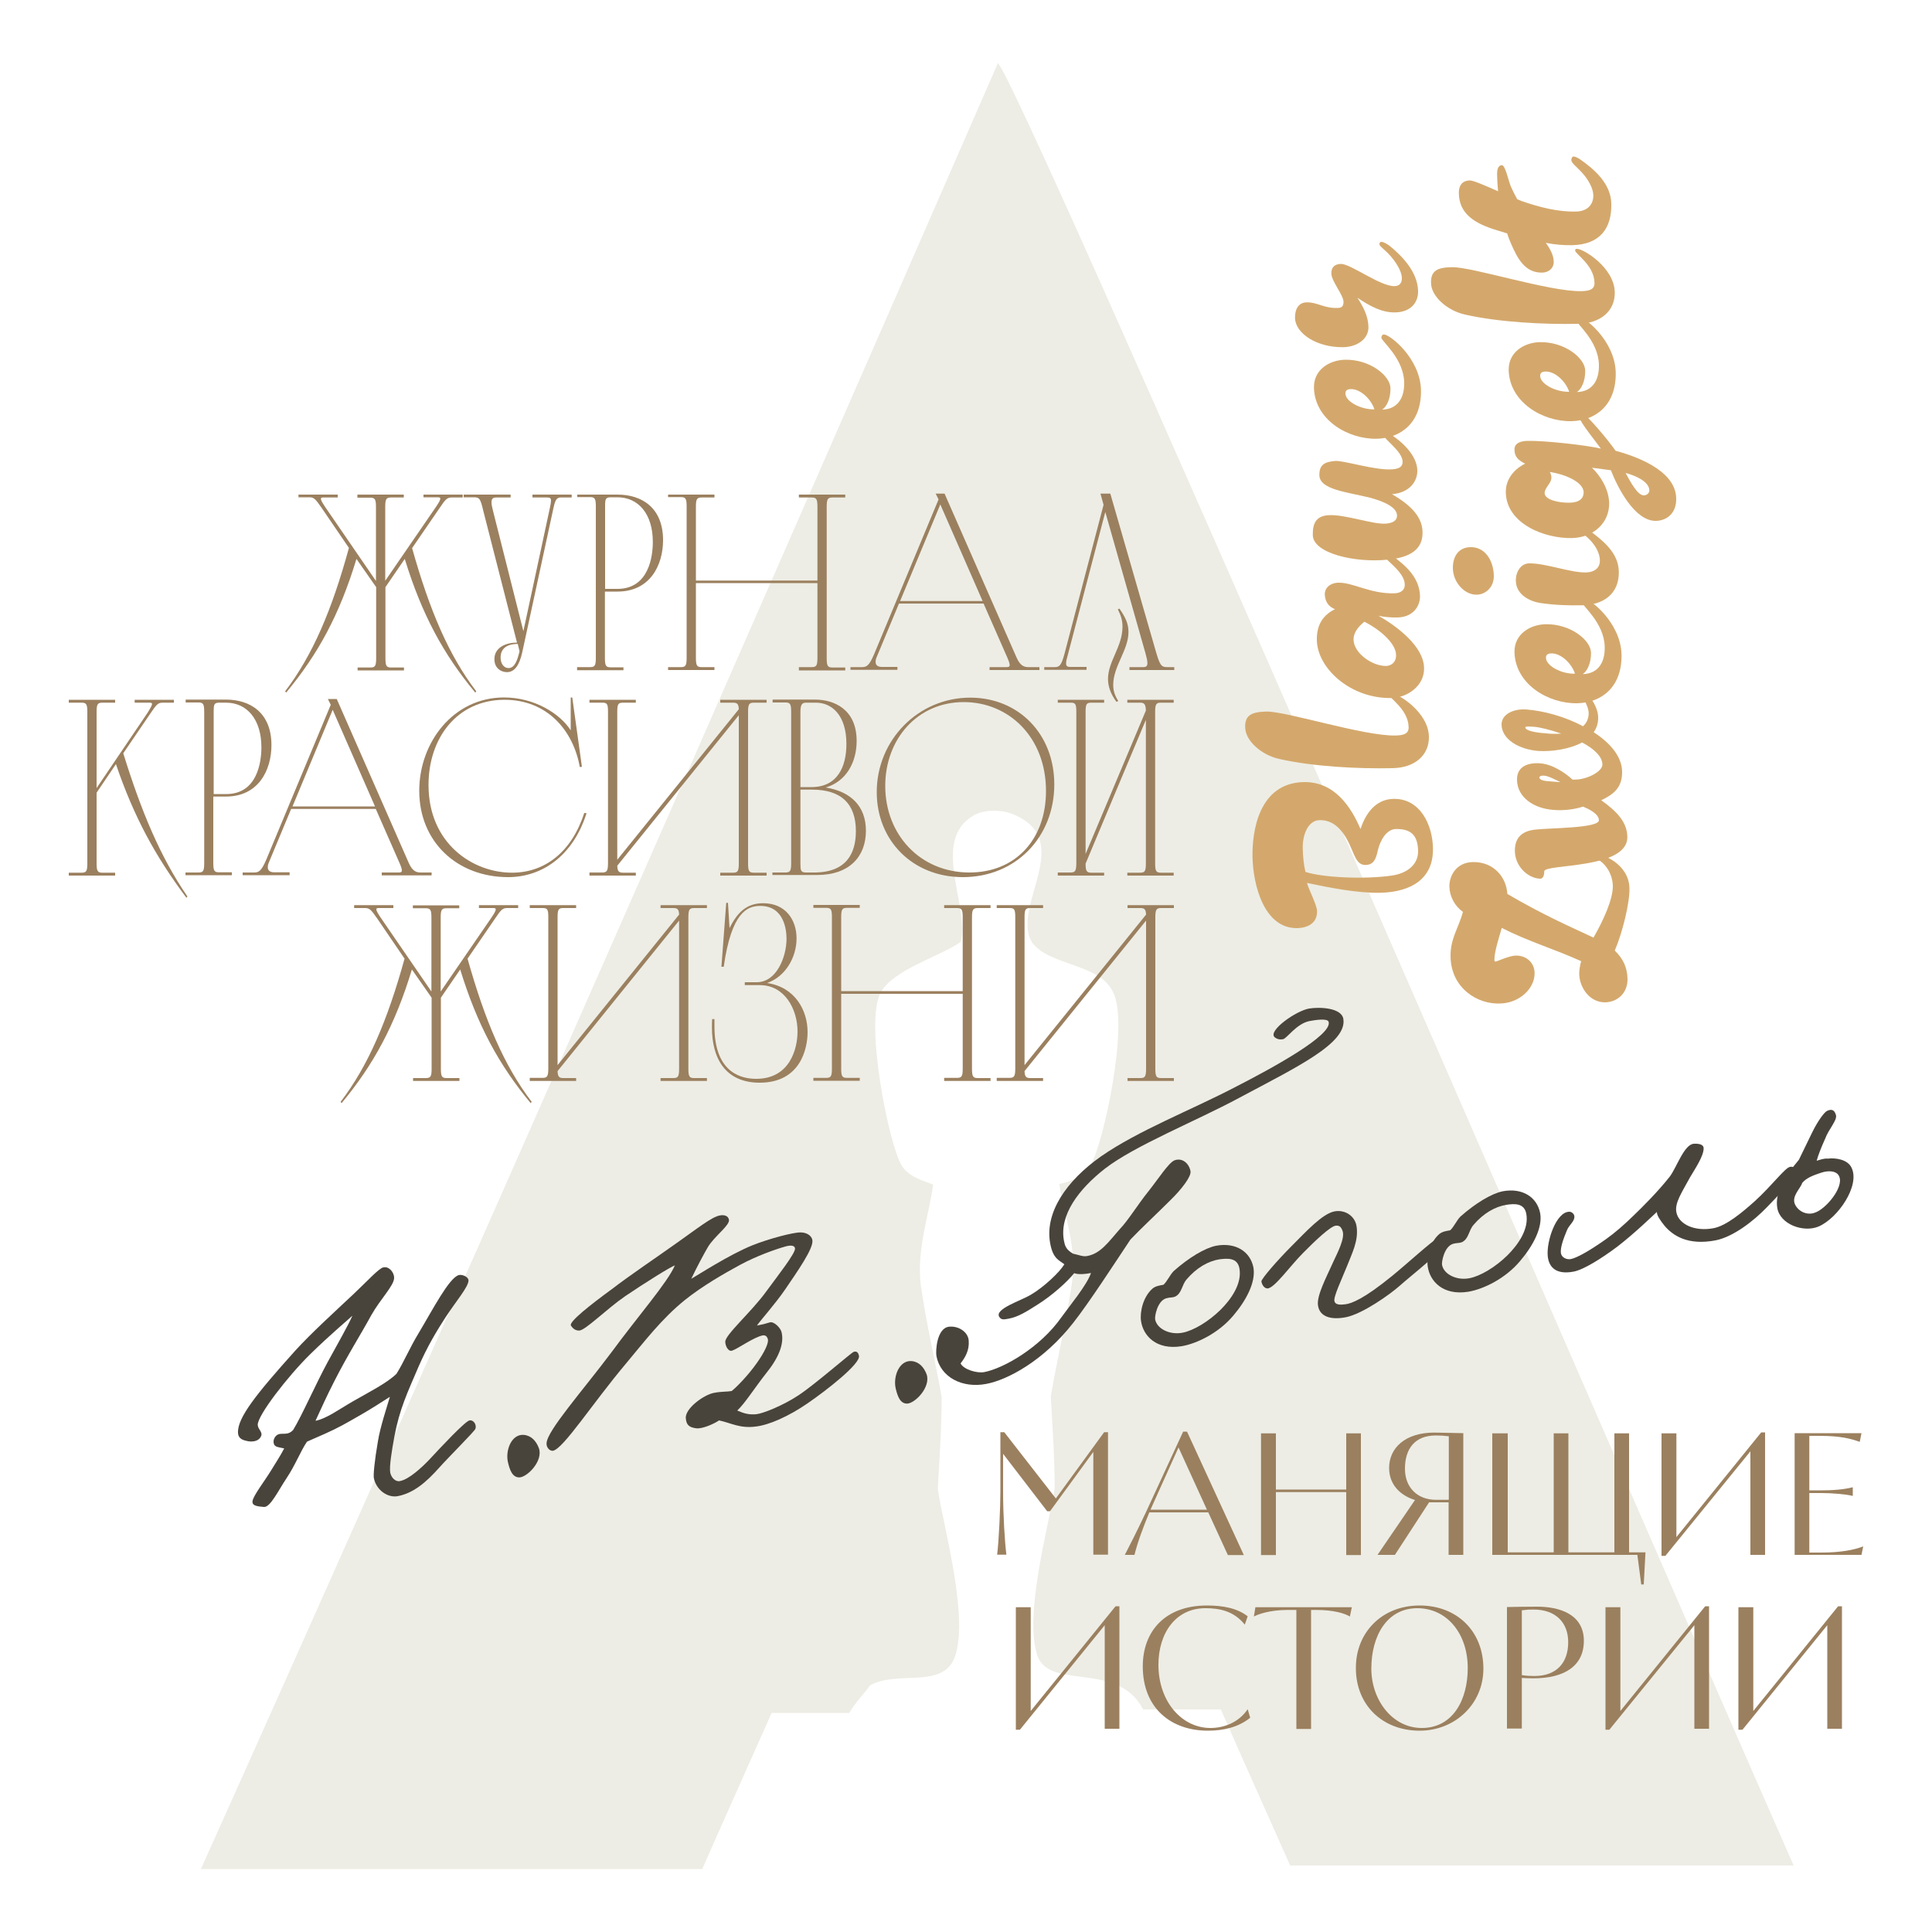 <svg xmlns="http://www.w3.org/2000/svg" xmlns:xlink="http://www.w3.org/1999/xlink" id="&#x421;&#x43B;&#x43E;&#x439;_1" x="0px" y="0px" viewBox="0 0 1000 1000" style="enable-background:new 0 0 1000 1000;" xml:space="preserve"><style type="text/css">	.st0{opacity:0.5;fill:#DCDCCC;}	.st1{fill:#49443B;}	.st2{fill:#D4A86C;}	.st3{fill:#9B805F;}</style><g>	<path class="st0" d="M516.5,32.7c10.8,8.7,311.7,705.2,411.9,932.9H667.8c-12-27.1-23.9-53.4-35.9-80.8h-40.2   c-13.1-25.1-46.9-9.9-54.5-27.1c-7.6-20.7,5.5-67.6,8.7-87.2c0-16.3-1.2-32.7-2-47.8c3.2-18.7,7.6-37,10.8-57.7   c3.2-19.5-4.4-37-6.4-52.2c6.4-1.2,13.1-4.4,16.3-9.9c6.4-10.8,19.5-70.8,12-88.3c-6.4-16.3-33.8-14.3-42.6-27.1   c-10.8-18.7,23.9-53.4-10.8-66.5c-5.5-2-14.3-2-19.5,1.2c-21.9,13.1-2,45.8-6.4,65.3c-10.8,7.6-35,14.3-41.4,26.2   c-8.7,15.2,4.4,79.6,10.8,89.5c3.2,5.5,9.9,7.6,16.3,9.9c-2,15.2-8.7,33.8-6.4,52.2c3.2,21.9,7.6,39.4,10.8,57.7   c0,16.3-1.2,32.7-2,47.8c3.2,20.7,16.3,66.5,8.7,87.2c-6.4,16.3-29.4,6.4-43.7,14.3c-3.2,4.4-7.6,8.7-10.8,14.3h-40.2   c-12,27.1-23.9,53.4-35.9,80.8H104C244.2,655.1,380.4,344.3,516.5,32.7"></path>	<g>		<path class="st1" d="M230.5,682c-4.2,6.5-9.3,14.8-14,25.7c-5.5,12.9-9.7,21.5-12.4,36c-1.3,7.1-2.7,15.6-2.1,18.6    c0.5,2.4,2.6,4.8,5,4.3c4.7-0.9,11.2-6.9,15.3-11.2c6.1-6.6,18.4-19.7,20.7-20.2c2-0.4,3.8,2.1,3.1,4.3    c-0.3,1.2-14.2,15-18.8,20.2c-6.7,7.5-13.2,13.1-21.4,14.7c-5.3,1-11.2-3.2-12.4-9.4c-0.3-1.5,0.3-8.6,2.1-18.9    c1.1-7.2,4.8-18.3,6.2-23.1c-4.2,2.7-9.6,6.2-15.9,9.8c-6.8,3.9-10.7,6.2-17.9,9.4c-3.5,1.6-7.9,3.4-9.1,4    c-3.4,5-5.9,11.9-10.7,19.1c-4.1,6.1-8.3,15-11.6,14.7c-2.5-0.3-6.3-0.3-5.9-3c0.4-2.9,6-10,9.8-16.2c2.6-4.3,4.4-6.9,6.6-11.1    c-3.6-0.8-5.2-0.7-5.5-3.1c-0.2-2,1.3-4.2,3.3-4.4c2.4-0.3,4.4,0.5,6.8-2c4.6-7.5,11.6-23.6,17.9-35.2c4.5-8.2,11-19.7,12.8-24    c-1.4,1.4-11.2,9.5-21.9,20c-11.5,11.3-27.2,31.6-27.1,36.5c0.1,2.3,2.6,3.7,1.8,5.7c-1,2.6-3.9,3.2-6.7,2.8    c-2.5-0.5-5.1-1.1-5.3-4.3c-0.5-7.7,9.4-20.1,29.7-42.7c8.1-8.9,20.4-20.1,30-29.1c7.7-7.3,13.3-13.5,15.5-13.9    c2.9-0.7,5.6,2.5,5.6,5.4c0,4-7,10.8-11.8,19.3c-5.9,10.8-12.2,20.5-19.2,34.3c-4,7.8-6.5,13.5-9.7,20.4    c5.7-1.1,12.1-5.9,19.6-10.2c8.9-5.1,17.3-9.3,22.3-14.1c3.9-6.2,6.7-13.2,11.5-21.1c7.3-12.2,15.7-28.5,20.7-30    c1.4-0.5,5,0.6,5.1,2.8C242.4,666.2,236.1,673.4,230.5,682z"></path>		<path class="st1" d="M268.9,764.7c-3.8,0.1-5.1-4.1-6-7.9c-1.4-6.2,1.9-14.7,8.3-14.1c3.9,0.4,6.3,3.2,7.7,6.8    C281.3,756.1,273,764.5,268.9,764.7z"></path>		<path class="st1" d="M417.8,726.5c-9.5,6.5-19.6,11.1-26.8,11.9c-8.1,1-12.4-1.8-18.8-3.2c-2.2,1.5-8.2,4.4-11.7,4.1    c-4.3-0.5-5.2-2.2-5.5-5c-0.8-5.1,9.5-12.6,14.8-13.4c3.6-0.7,6.7-0.5,8.9-0.9c2.3-1.8,8.5-8,13.1-14.6c3.9-5.5,6.3-10.5,5.6-12.4    c-0.4-1.2-1.1-2-2.6-1.8c-4.7,0.9-13,7-15.9,7.9c-2,0.6-3.5-2.5-3.5-4.6c-0.1-3.6,13.5-15.4,21.1-25.9c6.3-8.6,15.4-20.1,15-22.5    c-0.3-1.6-2.4-1.6-4.7-1c-6.1,1.7-15.5,5.2-23.2,9.3c-8.7,4.7-20,11.2-29,18.4c-12.3,9.9-21.2,21.8-30.7,33.1    c-17.4,20.7-32.1,43.7-37.6,45c-1.8,0.3-3.6-1.8-3.4-3.9c0.3-6.5,18.3-26.7,33.7-47.2c13.5-18.4,29-36.1,32.7-44.8    c-1.6,0.3-16,9.3-25.7,15.9c-9.5,6.5-20.6,17.7-23.8,17.8c-1.9,0-3.2-0.9-4.3-2.6c-1.1-1.9,9.9-10.6,21-18.7    c9.9-7.6,22.5-16,33.3-23.7c10.7-7.5,18.7-14,22.9-14.6c2-0.4,4.2,0.1,4.6,2.2c0.6,2.9-7.6,8.6-10.9,14.2    c-2,3.4-5.6,10.1-8.6,16.4c3.1-1.7,19.4-12.4,31.8-17.4c8.3-3.3,21-6.7,24.8-6.6c2.8,0,5.7,1.4,6.1,4.1c0.6,4.2-7.7,16-14.1,25.4    c-5.2,7.6-12.8,16-14.6,18.7c3.5-0.7,3.5-0.7,6.5-1.6c2.3-0.8,5.7,2.9,6.2,4.9c1.4,5.4-0.8,12.4-7.4,20.7c-7,8.9-11.3,16-15.5,20    c3.7,1.6,6.1,2.2,9.8,1.9c3.4-0.3,13.9-4.5,21.9-9.8c8.9-5.9,27.2-22,28.6-22.5c1.6-0.5,2.4,0.5,2.7,2.1    C445.4,705.9,428,719.5,417.8,726.5z"></path>		<path class="st1" d="M469.6,726.5c-3.8,0.1-5.1-4.1-6-7.9c-1.4-6.2,1.9-14.7,8.3-14.1c3.9,0.4,6.3,3.2,7.7,6.8    C481.9,717.9,473.7,726.3,469.6,726.5z"></path>		<path class="st1" d="M641.3,568.3c-22.3,12-53.9,24.6-69.4,36.6c-13.8,10.8-23.7,24.2-21.2,37.3c0.5,2.4,0.8,4.4,4.7,6.7    c2.9,0.6,5.2,1.7,7.4,1.2c6.9-1.3,10.9-7.2,16.7-13.8c4.6-4.8,9-12.3,15.1-19.9c5-6.3,10.3-14.6,13.3-15.8    c3.9-1.5,7.5,1.4,8.3,5.6c0.5,2.7-4.6,9.4-10.7,15.3c-6.8,6.8-15,14.4-20.4,20.1c-8.4,12.6-21.2,32.4-29.6,43.1    c-15.5,19.8-34.2,29.6-45,31.6c-12.4,2.4-23.7-3.4-25.8-14.4c-0.5-2.4,0.1-14.6,6.6-15.2c4.8-0.5,9.8,2.7,10.1,7.2    c0.4,5-1.8,8.7-4.2,11.8c1.5,3.1,8.4,5.2,12.2,4.5c10-1.9,29-12.7,40-28.4c4.2-5.9,13.1-16.5,15.3-22.9c-2.9,0.6-6.5,0.9-8.7,0.1    c-3.4,4.2-11.1,11.4-19.5,16.6c-5.2,3.3-9.5,6-14.2,6.9c-2.7,0.5-4,0.8-5.1-0.9c-2.5-4.1,11.1-8.3,16.3-11.4    c7.1-4.2,15.1-11.9,17.4-15.8c-2.3-2-5.8-2.5-7.3-10.7c-3-15.9,8.2-32.4,26.2-45.1c19.4-13.5,46.7-24,69.5-35.9    c20.5-10.5,50.4-27,48.4-33.8c-0.6-2-7.2-0.9-9.9-0.4c-6.7,1.3-11.7,9-13.7,9.4c-1.6,0.3-3.2,0-4.4-1.1    c-3.5-3.3,11.2-13.7,18-14.8c5.7-0.9,16.6-0.3,17.6,5.3C697.5,540,670.8,552.5,641.3,568.3z"></path>		<path class="st1" d="M638.4,680.9c-7.7,9.2-19.1,14.6-26.8,15.9c-13.2,2.1-19.9-5.5-21-13c-0.7-4.6,1-12.5,5.9-16.8    c1.6-1.4,4-1.7,5.7-2c1.9-1.7,3.4-5.2,5.3-7.1c7.9-7,16.1-11.9,21.9-13.1c10.2-1.9,17.8,3,19.4,11.4    C650,663.8,645,673.1,638.4,680.9z M631.3,651.8c-5.9,0.9-12,4.4-17.1,10.4c-2.6,3-2.4,7.1-5.9,8.9c-1.8,0.7-2.6,0.3-4.7,0.9    c-4.6,1.4-6,9.4-5.7,10.9c0.9,4.9,7.6,8.2,14.2,6.9c5.7-1.1,13.5-5.8,19.7-11.9c5.4-5.4,11.2-13.5,9.7-21.5    C640.4,650.9,635.4,651.3,631.3,651.8z"></path>		<path class="st1" d="M724.5,665.5c-5.2,4.6-19.3,14.6-27.9,16.3c-7.8,1.5-13.5-0.3-14.4-6c-0.8-5.1,4.1-14.2,8.1-23.1    c1.9-4.1,6-11.9,4.6-15.6c-0.7-1.9-1.5-2.9-3.5-2.7c-2.8,0.3-10.8,7.9-17,14.2c-6.7,6.7-14.8,18.3-18.4,18.3    c-1.7-0.1-2.8-1.9-3.1-3.6c-0.2-1.3,8.8-11.5,15.3-18c7.9-7.9,16.2-17.1,22.6-18.3c5.5-1,10.7,2.5,11.4,8c1,7.4-2.5,13.9-5.1,20.6    c-2.7,6.7-7,15.7-6.4,17.9c0.6,2.2,3.6,1.8,5.6,1.6c3.3-0.4,9.7-2.8,24.4-14.8c7-5.7,21.2-18.6,23.2-19.2c2.2-0.6,3.4,0.1,3.8,2.3    C748.1,646.6,730.6,660,724.5,665.5z"></path>		<path class="st1" d="M786.8,652.7c-7.7,9.2-19.1,14.6-26.8,15.9c-13.2,2.1-19.9-5.5-21-13c-0.7-4.6,1-12.5,5.9-16.8    c1.6-1.4,4-1.7,5.7-2c1.9-1.7,3.4-5.2,5.3-7.1c7.9-7,16.1-11.9,21.9-13.1c10.2-1.9,17.8,3,19.4,11.4    C798.5,635.5,793.5,644.8,786.8,652.7z M779.8,623.6c-5.9,0.9-12,4.4-17.1,10.4c-2.6,3-2.4,7.1-5.9,8.9c-1.8,0.7-2.6,0.3-4.7,0.9    c-4.6,1.4-6,9.4-5.7,10.9c0.9,4.9,7.6,8.2,14.2,6.9c5.7-1.1,13.5-5.8,19.7-11.9c5.4-5.4,11.2-13.5,9.7-21.5    C788.9,622.6,783.8,623,779.8,623.6z"></path>		<path class="st1" d="M914.6,624.8c-6.9,7.2-17.5,15.4-26.6,17.2c-14.6,2.8-22.2-2.6-26.4-7.5c-2.5-3.1-4.1-5.6-4-7.2    c-1.9,1.7-11.2,10.8-20.4,17.9c-8.4,6.3-17.7,12.1-22.8,13c-8.6,1.6-12.7-1.9-13.3-8.1c-0.7-7.8,4.4-22.8,11.1-22.9    c1.3-0.1,2.7,1.2,2.7,2.5c0.1,2.6-2.8,4.3-3.9,7.2c-1.8,4.3-3.4,8.8-3.1,11.6c0.3,2.4,3,3.6,5.1,3.2c2.7-0.5,8.6-3.5,18.1-10.2    c4.8-3.4,9.7-7.7,14.3-12.2c5.1-4.9,12.6-12.4,18.8-20.2c3.6-4.7,7.5-16.9,12.6-17.1c2.3-0.1,5,0.2,5,2.4c0,4-4.4,10.5-7,14.9    c-4.2,7.8-8.1,13.3-7.1,18.2c1.2,6.2,9.5,10.1,19.3,8.2c6.6-1.3,14.7-8.1,21.2-13.9c8.9-8.1,15.6-17.2,18.2-17.8    c1.2-0.4,3.7,0.4,3.5,2.4C929.6,609.2,921.4,617.8,914.6,624.8z"></path>		<path class="st1" d="M941.4,634.8c-7.9,3.4-20.2-1.1-21.5-9.7c-1.2-7.5,3.3-15.4,11.2-24.8c2.4-5,4.8-9.8,6.9-14.2    c3-6.1,6.3-10.5,7.7-11.1c2.4-1.2,3.9-0.4,4.6,2.2c0.7,2.7-3.9,7.4-5.6,12.2c-2,4.4-3.5,8.2-4.4,11.4c1.8-0.5,3.7-1.3,5.8-1.1    c3.7-0.5,10.3,0.3,12.3,4.8C962.8,613.7,951.4,630.4,941.4,634.8z M942.6,607c-3.9,1.3-7.6,2.6-9.8,5.3c-0.8,2.8-5.5,6.7-3.8,10.9    c1.7,3.8,6.2,6,10.3,4.5c5.7-1.8,15.1-13.1,12.7-18.7C950.9,606.1,946.7,605.6,942.6,607z"></path>	</g>	<g>		<path class="st2" d="M671.6,480.4c-17.3,0.4-23-22.3-23.3-36.7c-0.3-13.5,3.3-38.4,26.5-38.9c15.8-0.3,24.4,12.6,29.4,24.3    c3.5-10.7,9.8-15.5,17.1-15.6c13.6-0.3,20.2,13.2,20.4,25.6c0.3,15.4-10.8,22.6-27.3,23c-11.6,0.2-25.7-2.5-37.9-5.1    c0.8,3.2,5.1,11.3,5.2,14.5C681.9,477.9,676.8,480.2,671.6,480.4z M720.4,453.2c8.1-1.2,13.8-5.8,13.6-12.9    c-0.2-8.3-4-11.3-11.5-11.2c-4.8,0.1-8.1,5.7-9.4,11.3c-0.9,4.2-2.1,7.2-6.2,7.3c-4.1,0.1-5.3-3.5-7.7-9.1    c-4-9.4-9.2-14.2-16.1-14.1c-6.5,0.1-9,8.5-8.8,14.6c0.1,4.4,0.5,8.4,1.4,12.2C684.9,454.3,706.4,455.2,720.4,453.2z"></path>		<path class="st2" d="M655.4,368.3c10.5-0.2,50.2,12.7,66.9,12.4c4.3-0.1,6.9-0.9,6.8-4.4c-0.2-9.1-10-14.9-10-16.6    c0-0.6,0.1-0.9,0.9-0.9c3.3-0.1,19.4,9.7,19.6,22.5c0.2,9.5-7.2,16.1-18.8,16.3c-17.8,0.4-41.2-0.8-58.8-4.8    c-9.3-2.1-17.4-9.5-17.5-16.3C644.3,370.2,647.8,368.5,655.4,368.3z"></path>		<path class="st2" d="M692.7,301.6c7.6-0.2,16.4,5.8,29,5.5c3-0.1,5.5-1.4,5.4-4.6c-0.1-4.8-5.5-9.3-8.3-12    c-0.8-0.7-1.5-1.6-1.6-2.5c0-0.8,0.5-1.4,1.3-1.4c0.6,0,1.4,0.5,2.5,1.3c5.9,4.4,13.7,10.6,14,20.6c0.1,5.1-3.5,11-11.8,11.1    c-3.1,0.1-7.4-0.3-9.7-0.9c9.4,5.4,23.4,15.7,23.6,27.1c0.2,9.3-8.8,15.3-16.8,15.5c-21.3,0.4-38.4-15.4-38.7-29.9    c-0.2-8.3,3.5-13.2,9.4-16.1c-4.3-1.7-5.2-5-5.3-7.9C685.9,303.2,689.9,301.6,692.7,301.6z M700.6,331.1    c0.1,6.9,9.6,13.7,16.9,13.6c2.6-0.1,5.2-1.9,5.1-5.7c-0.1-6.4-9.3-13.7-16.4-17.2C702.7,324.6,700.5,327.8,700.6,331.1z"></path>		<path class="st2" d="M690.9,238.6c4.2-0.5,21.1,5.1,30,4.3c3-0.3,5.1-1.1,5.1-3.9c-0.1-5.5-9.8-11.6-9.8-13.9c0-0.9,0.3-1.4,1-1.4    c1.2-0.2,16.2,8.9,16.4,19.8c0.1,5.5-3.8,11.5-13.1,12.3c10.4,6,15.7,12.2,15.8,19.6c0.2,8.8-6.1,13.2-18.2,14.3    c-16.5,1.7-38.4-3.2-38.6-12.7c-0.1-6.3,1.8-9.7,7.6-10.3c8.6-0.8,23.7,5,30.5,4.3c3.3-0.3,5.6-1.6,5.5-4.2    c-0.1-4.1-6.2-7.1-14-9.2c-12.2-3-26-4.2-26.2-11.6C682.8,240.3,685.9,239.1,690.9,238.6z"></path>		<path class="st2" d="M726.8,197.9c-0.3-12.5-11.7-21.2-11.8-23.1c0-1,0.5-1.6,1.2-1.7c3.1-0.1,18.9,12.3,19.3,28.8    c0.3,16.8-10.3,24.9-22.9,25.2c-15,0.3-32.1-9.9-32.5-26.4c-0.2-9.5,8.2-14.3,16-14.5c13-0.3,23.5,8.3,23.6,14.7    c0.1,5.6-2.1,9.8-4.3,11.1C722.6,211.9,727,206.9,726.8,197.9z M711.4,211.9c-1.6-5.1-7.1-10.6-12.2-10.5c-1.9,0-2.9,0.8-2.8,2.3    C696.4,207.7,704.1,212,711.4,211.9z"></path>		<path class="st2" d="M670.3,164.6c-0.1-4.8,2-8.1,6.1-8.1c5.5-0.1,8.8,3.1,15.8,2.9c2.1,0,3.2-0.7,3.2-3.2    c-0.1-3.6-6.2-10.6-6.3-14.6c-0.1-3,1.5-4.9,4.9-5c5.1-0.1,20.3,11.6,27.7,11.5c2.1,0,4-1.1,3.9-4.2c-0.1-4.4-4.7-10.9-9.2-14.7    c-1.5-1.3-2.4-2.3-2.4-2.6c0-1.1,0.3-1.4,1-1.4c1.3,0,3.2,1.3,4.2,2c6.2,5,14.6,13.4,14.8,23.5c0.1,5.9-3.8,10.9-12,11    c-6.4,0.1-12.5-2.9-19.4-7.6c4.1,6.3,5.6,10.7,5.7,15.2c0.1,6.1-5.8,10.3-13.1,10.4C681.6,179.9,670.5,172.6,670.3,164.6z"></path>		<path class="st2" d="M750.8,495.2c-0.2-9.4,4.2-14.9,6.4-23.2c-4.2-3-6.9-8-7-13.1c-0.1-5.4,3.4-12.5,12.1-12.7    c10.9-0.2,17.4,7.9,17.9,16.5c18.6,10.9,32,16.7,44.6,22.6c5.2-9.1,10.1-19.9,10-26.8c-0.2-7.3-5.2-13.9-11.3-14.9    c-0.6-0.1-1.8-0.5-1.8-1.1c0-0.8,0.9-0.9,1.7-0.9c6.5-0.1,19.8,5.9,20,18.2c0.2,7.5-3.7,23.2-7.6,32.2c4.3,4.2,6.4,8.6,6.6,14.5    c0.2,7.4-5.1,12.1-11.4,12.3c-8.1,0.2-13.4-7.5-13.6-14.6c0-2.3,0.4-4.5,1-6.7c-13.4-6.1-27.3-10.2-41.1-17.2    c-1.5,5.3-3.9,12.5-3.8,16.7c0,0.5,0.3,0.7,0.5,0.7c0.9,0,7-3,10.5-3.1c5.8-0.1,9.7,3.9,9.8,8.9c0.2,8.4-8.2,15.7-17.7,15.9    C764.8,520,751.1,511.5,750.8,495.2z"></path>		<path class="st2" d="M789.8,367.2c9.4,0.7,20.4,3.8,29.6,8.7c1.8-1.7,2.9-3.9,2.9-6.8c-0.1-3.5-2.4-6.3-2.4-7.7    c0-0.8,0.3-1.5,1.1-1.4c2.4,0.1,6.1,6.5,6.2,11.1c0.1,3.1-0.8,5.8-2.3,7.9c8.5,5.5,14.5,12.5,14.7,20.2c0.2,8.5-4.5,12-10.8,15    c8.6,6.1,13.4,11.7,13.5,18.9c0.4,17-43,13.9-43,17.9c0,1.5-0.3,4-2.4,3.8c-6.3-0.4-12.7-6.5-12.8-14.3    c-0.1-6.6,3.3-10.3,10.5-11.1c8.1-0.9,33.1-0.7,33-4.9c-0.1-3.4-5.6-5.9-8.2-7c-4.2,1.3-9.2,2.2-15.5,1.7    c-10.2-0.8-18.6-6.6-18.7-15.6c-0.1-6.6,5.2-9,12.1-8.5c6.3,0.5,13,5,16.6,8.4c6.9,0.5,15.6-4.1,15.5-7.8    c-0.1-4.4-4.7-8.3-10.5-11.4c-6.7,3.6-16.1,4.8-22.6,4.4c-10-0.8-18.9-5.9-19.1-13.6C777.1,369.7,783.4,366.8,789.8,367.2z     M803.2,404.5c2.1,0.1,4.1,0.4,4.4,0.3c-2.7-1.3-6-3.1-8.2-3.3c-0.6-0.1-2.6-0.1-2.6,0.9C796.8,404.1,800.4,404.3,803.2,404.5z     M808.1,379.7c-5.8-2-11.2-3.3-14-3.5c-2.5-0.2-4.6-0.3-4.6,0.3c0,1.8,6.2,2.8,10.1,3C802.5,379.9,805.4,379.9,808.1,379.7z"></path>		<path class="st2" d="M830.6,334.8c-0.3-12.5-11.7-21.2-11.8-23.1c0-1,0.5-1.6,1.2-1.7c3.1-0.1,18.9,12.3,19.3,28.8    c0.3,16.8-10.3,24.9-22.9,25.2c-15,0.3-32.1-9.9-32.5-26.4c-0.2-9.5,8.2-14.3,16-14.5c13-0.3,23.5,8.3,23.6,14.7    c0.1,5.6-2.1,9.8-4.3,11.1C826.4,348.8,830.8,343.8,830.6,334.8z M815.2,348.7c-1.6-5.1-7.1-10.6-12.2-10.5    c-1.9,0-2.9,0.8-2.8,2.3C800.2,344.5,808,348.9,815.2,348.7z"></path>		<path class="st2" d="M791.4,291.6c8.3-0.2,21.3,4.8,29.3,4.7c5.1-0.1,7.5-2.7,7.4-6.4c-0.1-3.4-2-7.5-6-11.3    c-2.4-2.3-4.2-3-4.2-4.3c0-0.8,0.7-1.4,1.3-1.4c0.8,0,1.9,0.5,3,1.3c7.4,5.6,15.5,11.7,15.7,21.7c0.2,11.5-8,17.2-18.9,17.4    c-6.6,0.1-13.7,0-21.8-1.2c-5.2-0.8-12.5-4.2-12.6-11.5C784.5,296.1,787.1,291.7,791.4,291.6z M752,294.2c-0.1-5.9,2.7-10.8,9-11    c7.4-0.2,12,6.5,12.2,14.8c0.1,6-4.3,9.7-8.8,9.8C758,308,752.1,301.3,752,294.2z"></path>		<path class="st2" d="M824,242.1c4.5,4.3,8.7,11.1,8.9,18.2c0.2,10.6-8.5,18-19.3,18.2c-14,0.3-33.8-7.3-34.2-23.6    c-0.2-8.5,6.7-13.4,10-14.9c-3.5-1.8-5.5-3.5-5.5-7.3c-0.1-3.5,3.5-4.5,7-4.5c8-0.2,29.7,2.1,37.7,4c-1.4-2.1-11.1-14-11.1-16.2    c0-1.1,0.5-2,1.5-2c1.8,0,13.3,13.6,17.2,19.3c8.4,2.3,31.1,9.4,31.4,24.6c0.2,7.9-5,11.6-10.5,11.7c-11,0.2-19.9-17.4-23.3-26.2    L824,242.1z M802.2,244.3c0.5,1,0.8,1.9,0.8,2.7c0.1,3.3-3.5,5.2-3.5,8.3c0.1,3.3,7,5,12.9,4.9c5.3-0.1,7.3-2.4,7.3-5.4    C819.6,249.7,810.7,245.6,802.2,244.3z M850.9,256.4c1.5,0,2.9-1.3,2.8-2.6c-0.1-4.5-7-7.6-12.3-9    C844.3,250.2,847.8,256.5,850.9,256.4z"></path>		<path class="st2" d="M827.6,188.8c-0.3-12.5-11.7-21.2-11.8-23.1c0-1,0.5-1.6,1.2-1.7c3.1-0.1,18.9,12.3,19.3,28.8    c0.3,16.8-10.3,24.9-22.9,25.2c-15,0.3-32.1-9.9-32.5-26.4c-0.2-9.5,8.2-14.3,16-14.5c13-0.3,23.5,8.3,23.6,14.7    c0.1,5.6-2.1,9.8-4.3,11.1C823.4,202.8,827.8,197.8,827.6,188.8z M812.2,202.8c-1.6-5.1-7.1-10.6-12.2-10.5    c-1.9,0-2.9,0.8-2.8,2.3C797.2,198.6,804.9,202.9,812.2,202.8z"></path>		<path class="st2" d="M751.6,138.3c10.5-0.2,50.2,12.7,66.9,12.4c4.3-0.1,6.9-0.9,6.8-4.4c-0.2-9.1-10-14.9-10-16.6    c0-0.6,0.1-0.9,0.9-0.9c3.3-0.1,19.4,9.7,19.6,22.5c0.2,9.5-7.2,16.1-18.8,16.3c-17.8,0.4-41.2-0.8-58.8-4.8    c-9.3-2.1-17.4-9.5-17.5-16.3C740.5,140.1,744,138.4,751.6,138.3z"></path>		<path class="st2" d="M760.8,93.4c1.9,0,8.3,2.8,14.6,5.6c-0.3-3.5-0.5-6.4-0.5-8.4c-0.1-2.8,0.5-5,2.4-5.1c1.9,0,3.3,7.6,4.7,11    c0.9,2.1,2,4.2,3.3,6.6l2.4,1c9,3.1,18.4,5.6,28,5.4c6.1-0.1,9.1-3.8,9-8.5c-0.1-3.5-2.5-8-5.9-11.7c-2.7-3-5.5-4.9-5.5-6.5    c0-0.8,0.5-1.8,1.1-1.8c0.8,0,1.9,0.5,3.2,1.3c7.8,5.4,16.2,12.8,16.4,23.1c0.3,12.6-5.7,21.2-20.3,21.5    c-4.4,0.1-8.9-0.3-13.6-1.2c2.2,3,4,6.3,4.1,9.6c0.1,3.6-2.6,5.7-5.9,5.8c-8.9,0.2-12.8-7.2-16.1-14.8c-0.8-1.7-1.5-3.6-2.1-5.5    l-4.9-1.5c-12.6-3.7-19.9-9-20.1-19.2C755,95.2,757.6,93.4,760.8,93.4z"></path>	</g>	<g>		<path class="st3" d="M516.1,804.8c0.9-6.9,1.7-24.3,1.7-32.6v-30.9h2l26.7,34.3l25-34.3h2v63.4h-7.6v-53.2l-22.4,30.7H542    l-22.8-29.7v19.6c0,12.5,0.9,26.2,1.7,32.6H516.1z"></path>		<path class="st3" d="M635.5,804.8l-10.1-22h-30.5c-3.2,7.7-6.1,15.5-7.7,22h-5c2.1-4,6.2-12.1,10.9-22l19.3-41.8h2l29.4,63.9    H635.5z M595.5,781.4h29.2l-14.7-32.2l-10.6,23.5C598.1,775.6,596.8,778.5,595.5,781.4z"></path>		<path class="st3" d="M696.8,772.3h-36.4v32.6h-7.7v-63h7.7v29.1h36.4v-29.1h7.6v63h-7.6V772.3z"></path>		<path class="st3" d="M749.8,804.8v-27.2h-10.1L722,804.8H713l19.4-28.4c-7.2-2.2-13.4-7.6-13.4-16.6c0-10.3,8.3-18.3,23.4-18.3    c1.8,0,11.5,0.2,15,0.3v63H749.8z M749.8,743.4c-2.4-0.3-4.2-0.4-6.7-0.4c-10.6,0-15.9,6.7-15.9,17.2c0,9.7,6.4,16.1,16.1,16.1    h6.6V743.4z"></path>		<path class="st3" d="M772.7,741.9h7.7v61.6h23.8v-61.6h7.6v61.6h23.8v-61.6h7.6v61.6h8.5l-0.9,16.6h-1.3l-2-15.3h-75.1V741.9z"></path>		<path class="st3" d="M860,805.3v-63.4h7.7v53.7l43.9-54.2h2v63.4h-7.6v-53.6L862,805.3H860z"></path>		<path class="st3" d="M963.5,804.8h-34.6v-63h34.6l-0.9,4.5c-4.6-1.6-9.6-3.1-20.9-3.1h-5.2v28.2h6.7c9,0,13.7-1.1,15.8-1.6v4.5    c-3.3-0.9-11.1-1.5-15.8-1.5h-6.7v30.8h6.1c10.3,0,17.2-1.4,21.8-3.2L963.5,804.8z"></path>		<path class="st3" d="M525.8,895.3v-63.4h7.7v53.7l43.9-54.2h2v63.4h-7.6v-53.6l-43.9,54.1H525.8z"></path>		<path class="st3" d="M626.5,894.4c6.9,0,14.5-2.7,19.3-9.7l1.3,4.4c-6.2,5-14,6.7-21.9,6.7c-18.9,0-33.7-11.5-33.7-33.3    c0-18.3,11.7-31.5,33.2-31.5c8.1,0,15.6,1.3,21.1,5.6l-1.5,4.3c-5.8-7.2-13.3-8.5-20.4-8.5c-15.3,0-24.3,12.8-24.3,29.3    C599.6,880.7,611.7,894.4,626.5,894.4z"></path>		<path class="st3" d="M649.8,831.9h49.9l-1,4.8c-2.7-1.6-8.2-3.4-17.6-3.4h-2.5v61.6H671v-61.6h-4.4c-9.6,0-15.5,2.3-17.6,3.4    L649.8,831.9z"></path>		<path class="st3" d="M734.8,831c19.2,0,33,13.2,33,32.7c0,18.4-14.8,32.1-33,32.1c-19.2,0-33-13.2-33-32.4    C701.7,845.1,715.2,831,734.8,831z M735.9,894.4c16.2,0,23.8-14.7,23.8-31c0-17.9-10.8-31-26.1-31c-15.5,0-23.8,14-23.8,31.3    C709.8,879.8,720.6,894.4,735.9,894.4z"></path>		<path class="st3" d="M780,894.8v-63c3.5-0.1,11.6-0.2,15.6-0.2c11.4,0,24.2,3.8,24.2,17.7c0,13-10.1,19.4-26.1,19.4    c-2.4,0-4.1-0.1-6-0.2v26.2H780z M787.6,867c1.8,0.4,4.9,0.5,6.6,0.5c11.6,0,17.5-7,17.5-17.5c0-10.1-6.4-16.9-17.9-16.9    c-2.5,0-3,0-6.1,0.4V867z"></path>		<path class="st3" d="M831,895.3v-63.4h7.7v53.7l43.9-54.2h2v63.4h-7.6v-53.6L833,895.3H831z"></path>		<path class="st3" d="M899.8,895.3v-63.4h7.7v53.7l43.9-54.2h2v63.4h-7.6v-53.6l-43.9,54.1H899.8z"></path>	</g>	<g>		<path class="st3" d="M180.6,283.6l-14.1-20.7c-3.2-4.6-4-5.5-6.3-5.5h-5.7V256h20.3v1.5h-7.5c-0.8,0-1.2,0.1-1.2,0.7    c0,0.7,0.7,2,2.4,4.5l26.1,38v-38.2c0-4.1-0.5-4.9-3-4.9H185V256h24v1.5h-6.6c-2.5,0-3,0.8-3,4.9v38.2l26.1-38    c1.7-2.5,2.4-3.8,2.4-4.5c0-0.5-0.4-0.7-1.2-0.7h-7.5V256h20.3v1.5h-5.7c-2.4,0-3.2,0.9-6.3,5.5l-14.2,20.7    c9,32,18.9,55.4,33.2,74.1l-0.5,0.7c-16.5-19.9-27.6-40.3-36.5-69.2l-10,14.6v36.7c0,4.1,0.5,4.9,3,4.9h6.6v1.5h-24v-1.5h6.6    c2.5,0,3-0.8,3-4.9v-36.7l-10.2-14.6c-8.8,29-19.9,49.3-36.4,69.2l-0.5-0.7C161.9,339,171.8,315.7,180.6,283.6z"></path>		<path class="st3" d="M245.4,257.4H240V256h24.3v1.5h-7.4c-1.6,0-2.5,0.5-2.5,2.5c0,1.1,0.3,2.5,0.8,4.5l15.7,62.2l13.8-64.2    c0.3-1.3,0.5-2.6,0.5-3.4c0-1.2-0.5-1.6-2-1.6h-7.6V256h20.3v1.5h-5.7c-2,0-2.8,1.2-3.7,5.3l-16.2,74.9c-1.5,6.7-4,10.2-7.9,10.2    c-3,0-6.5-2-6.5-6.7c0-6.2,6.1-8.6,11.7-8.6l-17.4-68C248.7,258.3,248.3,257.4,245.4,257.4z M259.1,340.3c0,3.2,1.7,5.5,4.1,5.5    c3.3,0,4.7-4.4,5.7-8.7l-0.9-3.8C261.4,333.3,259.1,336.5,259.1,340.3z"></path>		<path class="st3" d="M298.8,345.3h6.6c2.5,0,3-0.8,3-4.9v-78.2c0-4.1-0.5-4.9-3-4.9h-6.6V256h20.8c12.5,0,23.6,6.7,23.6,23.6    c0,12.9-6.7,26.6-23.6,26.6h-6.5v34.3c0,4.1,0.5,4.9,3,4.9h6.6v1.5h-24V345.3z M337.9,280.5c0-14.5-7.5-23.1-18.3-23.1h-3.4    c-2.8,0-3,0.8-3,4.9v42.5h6.5C335.9,304.7,337.9,287.9,337.9,280.5z"></path>		<path class="st3" d="M413.5,345.3h6.6c2.5,0,3-0.8,3-4.9v-38.6h-62.9v38.6c0,4.1,0.5,4.9,3,4.9h6.6v1.5h-24v-1.5h6.6    c2.5,0,3-0.8,3-4.9v-78.2c0-4.1-0.5-4.9-3-4.9h-6.6V256h24v1.5h-6.6c-2.5,0-3,0.8-3,4.9v38.1h62.9v-38.1c0-4.1-0.5-4.9-3-4.9h-6.6    V256h24v1.5h-6.6c-2.5,0-3,0.8-3,4.9v78.2c0,4.1,0.5,4.9,3,4.9h6.6v1.5h-24V345.3z"></path>		<path class="st3" d="M440.4,345.3h5.7c2.5,0,3.8-0.8,6.3-6.6l33.4-80.2l-1.5-3h4.6l37.3,84.9c2,4.5,4.1,4.9,6.3,4.9h5.5v1.5h-25.8    v-1.5h8.4c1.2,0,2,0,2-1.1c0-0.7-0.4-2-1.2-3.8l-12.3-28h-43.8l-11.7,28.1c-0.3,0.8-0.4,1.6-0.4,2.1c0,2.1,1.7,2.6,3.4,2.6h7.9    v1.5h-24.3V345.3z M465.9,311.1h42.7l-21.9-50L465.9,311.1z"></path>		<path class="st3" d="M540.6,345.3h5.3c2.4,0,3.4-0.8,5-6.6l20.3-77.4l-1.6-5.8h5.1l23.2,80.4c2.4,8.4,3,9.4,6.3,9.4h3.6v1.5h-23.2    v-1.5h7.1c1.3,0,2.2-0.3,2.2-2.1c0-1.2-0.4-2.9-1.1-5.4L572.1,265l-19.8,75.5c-0.4,1.3-0.5,2.2-0.5,2.9c0,1.5,0.8,1.8,2.2,1.8h8.4    v1.5h-21.9V345.3z"></path>		<path class="st3" d="M78.7,364.4c0-0.5-0.4-0.7-1.2-0.7h-7.8v-1.5H90v1.5h-5.8c-2.4,0-3.2,0.9-6.3,5.5l-14.1,20.7    c9.4,30.3,19.2,53.7,33.2,74.1l-0.5,0.7c-16.1-21.5-27.2-41.9-36.5-69.2l-10,14.8v36.5c0,4.1,0.5,4.9,3,4.9h6.6v1.5h-24v-1.5h6.6    c2.5,0,3-0.8,3-4.9v-78.2c0-4.1-0.5-4.9-3-4.9h-6.6v-1.5h24v1.5H53c-2.5,0-3,0.8-3,4.9v39.3l26.4-39C78,366.3,78.7,365,78.7,364.4    z"></path>		<path class="st3" d="M96.1,451.6h6.6c2.5,0,3-0.8,3-4.9v-78.2c0-4.1-0.5-4.9-3-4.9h-6.6v-1.5h20.8c12.5,0,23.6,6.7,23.6,23.6    c0,12.9-6.7,26.6-23.6,26.6h-6.5v34.3c0,4.1,0.5,4.9,3,4.9h6.6v1.5h-24V451.6z M135.3,386.8c0-14.5-7.5-23.1-18.3-23.1h-3.4    c-2.8,0-3,0.8-3,4.9V411h6.5C133.3,411,135.3,394.2,135.3,386.8z"></path>		<path class="st3" d="M125.8,451.6h5.7c2.5,0,3.8-0.8,6.3-6.6l33.4-80.2l-1.5-3h4.6l37.3,84.9c2,4.5,4.1,4.9,6.3,4.9h5.5v1.5h-25.8    v-1.5h8.4c1.2,0,2,0,2-1.1c0-0.7-0.4-2-1.2-3.8l-12.3-28h-43.8l-11.7,28.1c-0.3,0.8-0.4,1.6-0.4,2.1c0,2.1,1.7,2.6,3.4,2.6h7.9    v1.5h-24.3V451.6z M151.4,417.4h42.7l-21.9-50L151.4,417.4z"></path>		<path class="st3" d="M221.8,406.3c0,30.3,22.9,45.4,43.2,45.4c17,0,30.9-10.7,37.4-30.9l1.2,0.1c-7.1,22.4-23.3,33.1-40.6,33.1    c-26.4,0-46-18.3-46-44.7c0-25.1,17.7-48.3,43.9-48.3c15.6,0,28.9,8.3,34.5,17v-17h0.8l5,35.9l-1.1,0.1c-3.4-19-16.9-34.8-39-34.8    C236.4,362.3,221.8,382.2,221.8,406.3z"></path>		<path class="st3" d="M305.1,451.6h6.6c2.5,0,3-0.9,3-5v-78.2c0-4.1-0.5-4.7-3-4.7h-6.6v-1.5h24v1.5h-6.6c-2.5,0-3,0.7-3,4.7v76.6    l62.9-77.9c-0.1-2.8-0.9-3.4-3-3.4h-6.6v-1.5h24v1.5h-6.6c-2.5,0-3,0.8-3,4.9v78.2c0,4.1,0.5,4.9,3,4.9h6.6v1.5h-24v-1.5h6.6    c2.5,0,3-0.8,3-4.9v-76.6l-62.9,77.9c0.1,2.9,0.8,3.6,3,3.6h6.6v1.5h-24V451.6z"></path>		<path class="st3" d="M399.9,451.6h6.6c2.5,0,3-0.8,3-4.9v-78.2c0-4.1-0.5-4.9-3-4.9h-6.6v-1.5h21.9c9.9,0,21.6,5,21.6,21.4    c0,11.2-5.5,21-16,24.1c12.9,2.1,20.8,9.6,20.8,22.4c0,13.1-8.3,22.9-25.3,22.9h-23.1V451.6z M438.1,385.1    c0-14.9-7.5-21.4-15.8-21.4h-5c-2.1,0-3,0.8-3,4.9v38.8h5.9C433.5,407.3,438.1,396.8,438.1,385.1z M417.3,451.6h4.1    c16.7,0,21.6-9.9,21.6-21.4c0-14-7.4-21.5-22.8-21.5h-5.9v38C414.3,450.6,414.4,451.6,417.3,451.6z"></path>		<path class="st3" d="M545.7,406c0,27.2-19.9,48-47.3,48c-26.1,0-44.6-19-44.6-44c0-27,21.5-48.9,48.4-48.9    C527.2,361.1,545.7,379.9,545.7,406z M458.2,406.8c0,25.2,18.1,44.8,43.6,44.8c23.7,0,39.6-17,39.6-42.2c0-27.8-19.2-46-42.6-46    C474.8,363.4,458.2,382.6,458.2,406.8z"></path>		<path class="st3" d="M547.5,451.6h6.6c2.5,0,3-0.9,3-5v-78.2c0-4.1-0.5-4.7-3-4.7h-6.6v-1.5h24v1.5h-6.6c-2.5,0-3,0.7-3,4.7V442    l31.2-74.2c-0.1-3.3-0.8-4.1-3-4.1h-6.6v-1.5h24v1.5h-6.6c-2.5,0-3,0.8-3,4.9v78.2c0,4.1,0.5,4.9,3,4.9h6.6v1.5h-24v-1.5h6.6    c2.5,0,3-0.8,3-4.9v-74.2l-31.2,74.4c0,3.8,0.5,4.7,3,4.7h6.6v1.5h-24V451.6z M573.5,351.4c0-9.1,7.5-16.7,7.5-27    c0-3.3-0.8-5.8-2.4-9l0.8-0.4c2.8,4.1,4.7,7.4,4.7,12.1c0,9.4-7.9,17.7-7.9,27.4c0,3,0.8,5.5,2.6,8.3l-0.9,0.5    C574.7,359,573.5,355.1,573.5,351.4z"></path>		<path class="st3" d="M209.4,496.2l-14.1-20.7c-3.2-4.6-4-5.5-6.3-5.5h-5.7v-1.5h20.3v1.5H196c-0.8,0-1.2,0.1-1.2,0.7    c0,0.7,0.7,2,2.4,4.5l26.1,38v-38.2c0-4.1-0.5-4.9-3-4.9h-6.6v-1.5h24v1.5h-6.6c-2.5,0-3,0.8-3,4.9v38.2l26.1-38    c1.7-2.5,2.4-3.8,2.4-4.5c0-0.5-0.4-0.7-1.2-0.7h-7.5v-1.5h20.3v1.5h-5.7c-2.4,0-3.2,0.9-6.3,5.5l-14.2,20.7    c9,32,18.9,55.4,33.2,74.1l-0.5,0.7c-16.5-19.9-27.6-40.3-36.5-69.2l-10,14.6v36.7c0,4.1,0.5,4.9,3,4.9h6.6v1.5h-24v-1.5h6.6    c2.5,0,3-0.8,3-4.9v-36.7l-10.2-14.6c-8.8,29-19.9,49.3-36.4,69.2l-0.5-0.7C190.6,551.6,200.5,528.3,209.4,496.2z"></path>		<path class="st3" d="M274.2,557.9h6.6c2.5,0,3-0.9,3-5v-78.2c0-4.1-0.5-4.7-3-4.7h-6.6v-1.5h24v1.5h-6.6c-2.5,0-3,0.7-3,4.7v76.6    l62.9-77.9c-0.1-2.8-0.9-3.4-3-3.4h-6.6v-1.5h24v1.5h-6.6c-2.5,0-3,0.8-3,4.9v78.2c0,4.1,0.5,4.9,3,4.9h6.6v1.5h-24v-1.5h6.6    c2.5,0,3-0.8,3-4.9v-76.6l-62.9,77.9c0.1,2.9,0.8,3.6,3,3.6h6.6v1.5h-24V557.9z"></path>		<path class="st3" d="M369.8,531.2c0,21.9,11.5,27.2,21.6,27.2c17.7,0,21.4-16,21.4-24.5c0-11.5-6.6-24-19.5-24h-7.8v-1.5h6.2    c10.3,0,15.4-13.2,15.4-22.5c0-4.5-1.2-17-13.6-17c-6.7,0-14.9,3.2-18.9,31.5h-1.2l2.5-33.1h0.9l0.8,13.1    c4.1-8.3,9-12.9,17.4-12.9c11.7,0,17.3,8.7,17.3,18.2c0,9.8-5.8,19.9-15.3,23.1c14.5,2.1,21,14.1,21,25.4    c0,8.6-3.7,26.2-24.8,26.2c-17.8,0-24.7-12.7-24.7-28.5c0-1.5,0-2.9,0.1-4.4h1.2C369.8,528.8,369.8,530,369.8,531.2z"></path>		<path class="st3" d="M488.7,557.9h6.6c2.5,0,3-0.8,3-4.9v-38.6h-62.9v38.6c0,4.1,0.5,4.9,3,4.9h6.6v1.5h-24v-1.5h6.6    c2.5,0,3-0.8,3-4.9v-78.2c0-4.1-0.5-4.9-3-4.9h-6.6v-1.5h24v1.5h-6.6c-2.5,0-3,0.8-3,4.9V513h62.9v-38.1c0-4.1-0.5-4.9-3-4.9h-6.6    v-1.5h24v1.5h-6.6c-2.5,0-3,0.8-3,4.9v78.2c0,4.1,0.5,4.9,3,4.9h6.6v1.5h-24V557.9z"></path>		<path class="st3" d="M515.9,557.9h6.6c2.5,0,3-0.9,3-5v-78.2c0-4.1-0.5-4.7-3-4.7h-6.6v-1.5h24v1.5h-6.6c-2.5,0-3,0.7-3,4.7v76.6    l62.9-77.9c-0.1-2.8-0.9-3.4-3-3.4h-6.6v-1.5h24v1.5h-6.6c-2.5,0-3,0.8-3,4.9v78.2c0,4.1,0.5,4.9,3,4.9h6.6v1.5h-24v-1.5h6.6    c2.5,0,3-0.8,3-4.9v-76.6l-62.9,77.9c0.1,2.9,0.8,3.6,3,3.6h6.6v1.5h-24V557.9z"></path>	</g></g></svg>